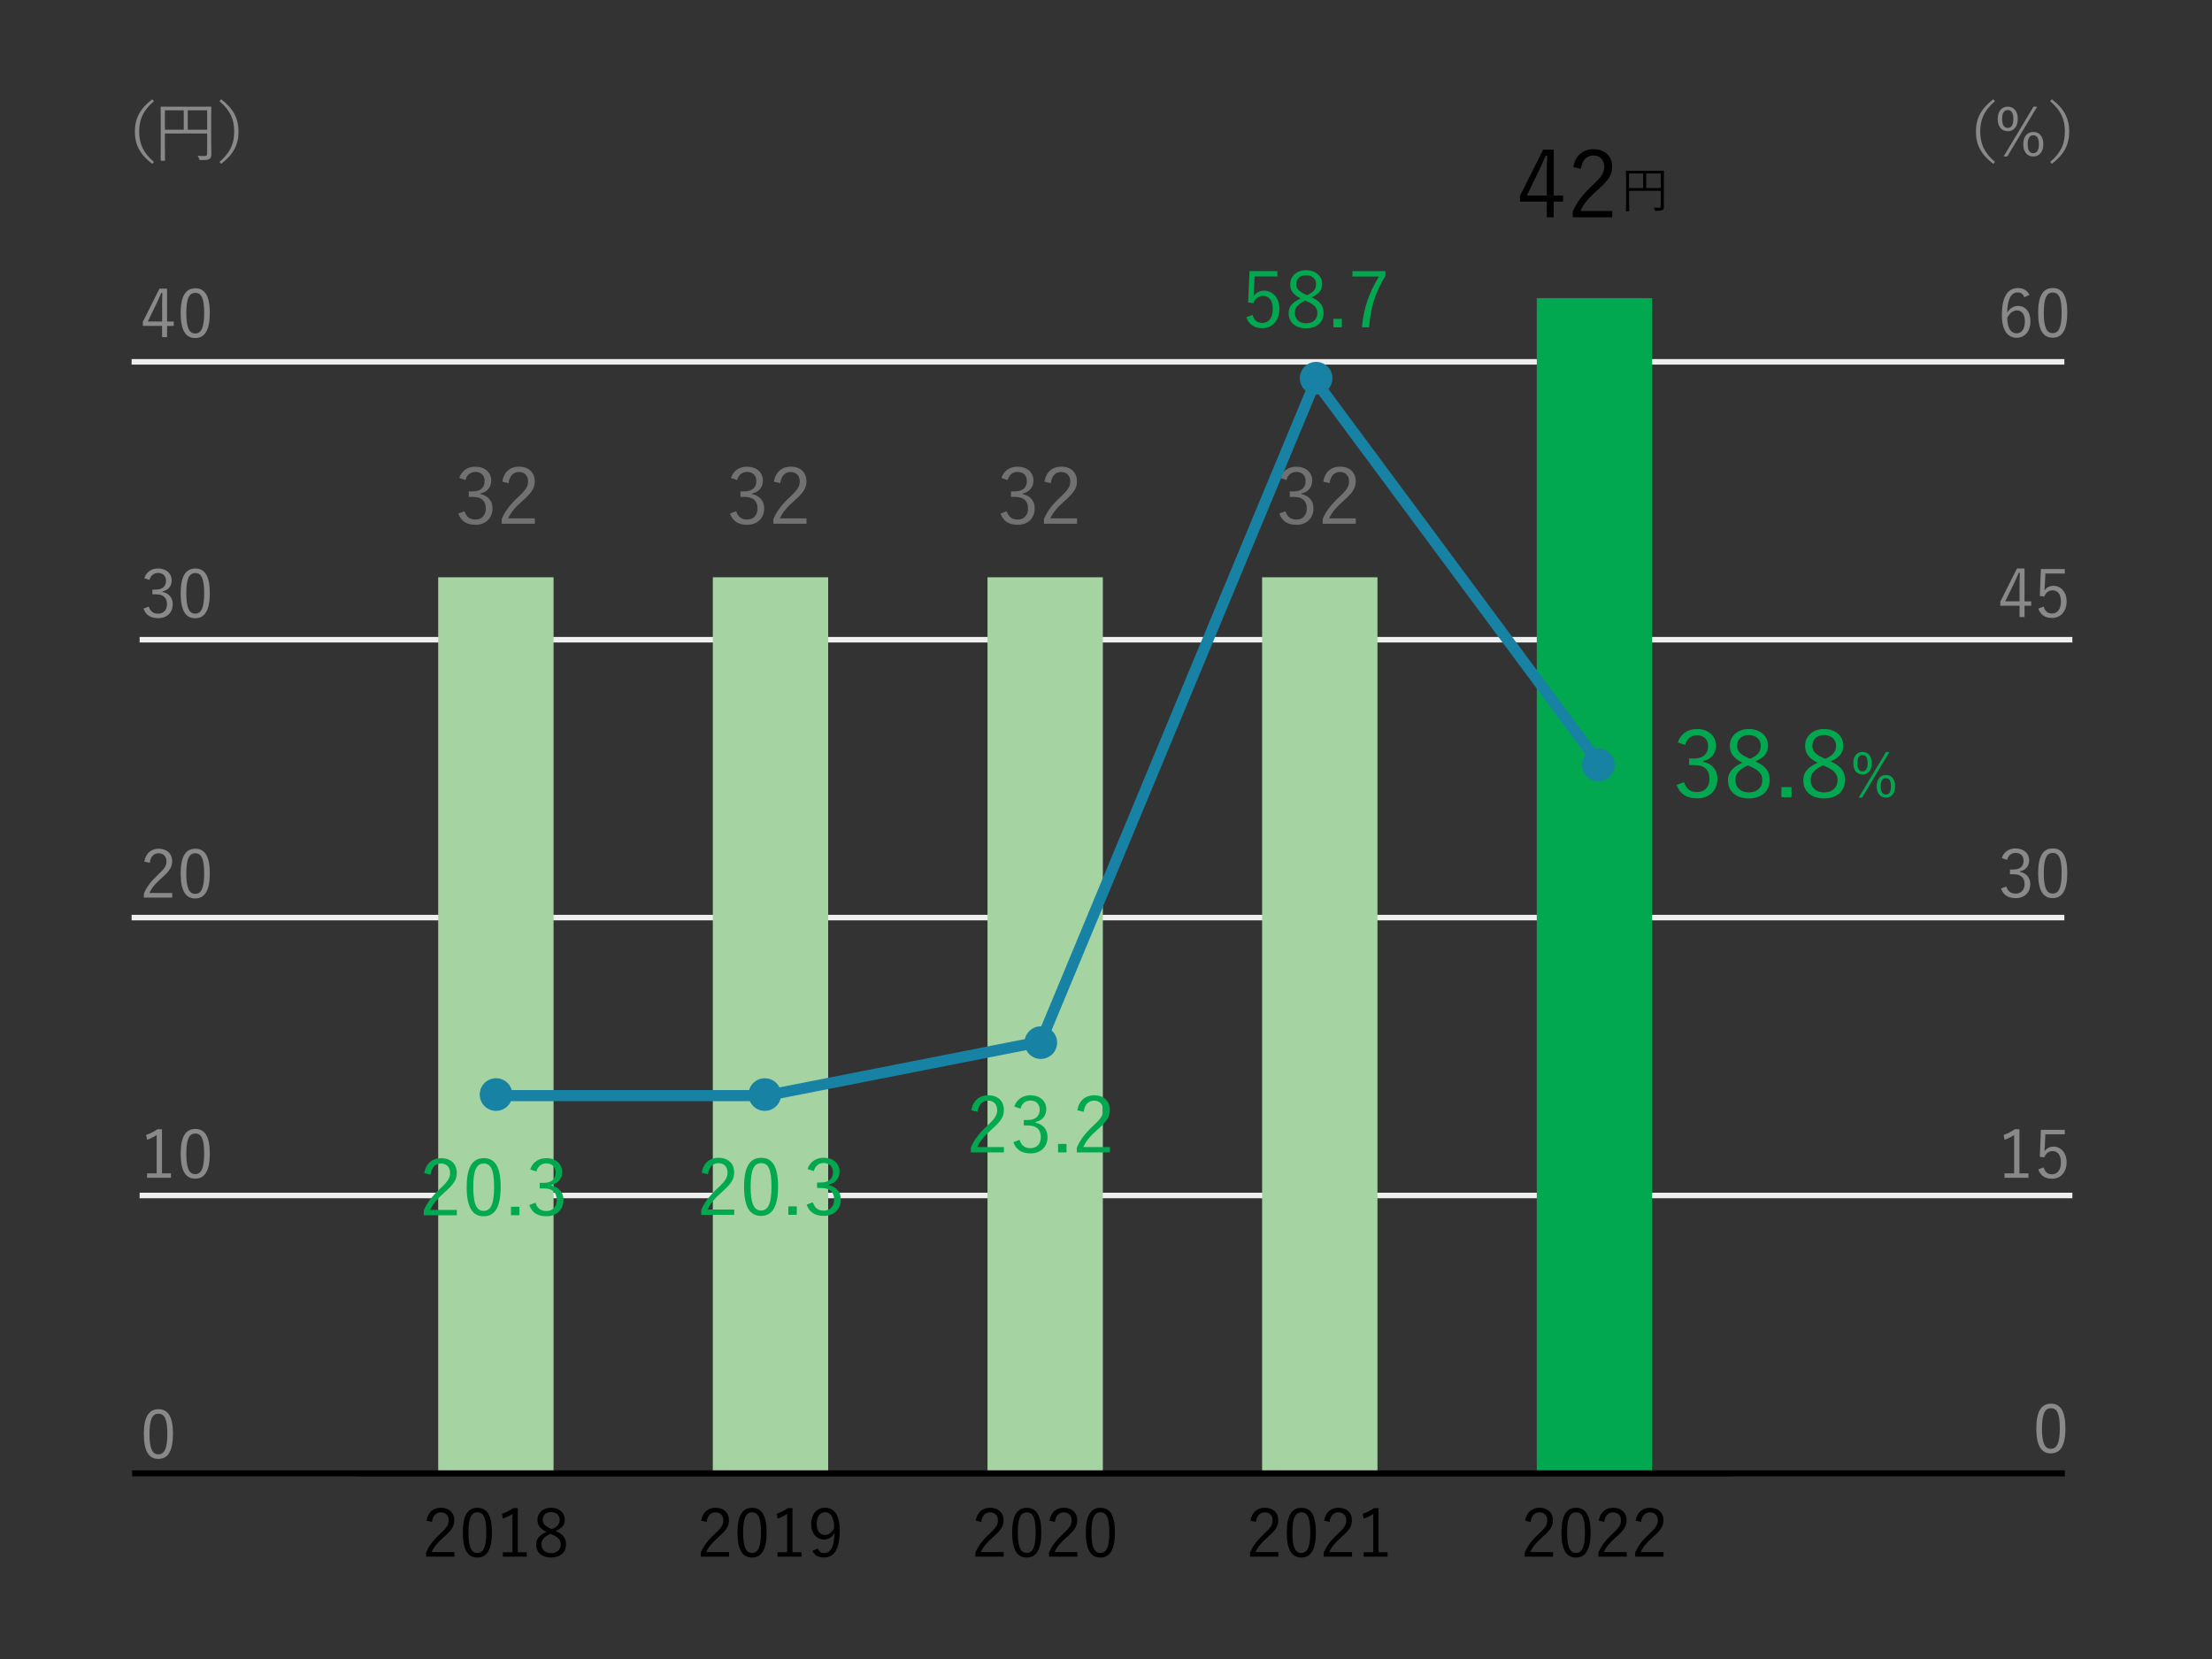<?xml version="1.0" encoding="UTF-8"?>
<svg id="_数字" data-name="数字" xmlns="http://www.w3.org/2000/svg" viewBox="0 0 400 300">
  <rect x="0" y="0" width="400" height="300" fill="#333333" stroke="none"/>
  <defs>
    <style>
      .cls-1 {
        stroke-width: 1.1px;
      }

      .cls-1, .cls-2, .cls-3, .cls-4 {
        fill: none;
      }

      .cls-1, .cls-3 {
        stroke: #000;
      }

      .cls-1, .cls-3, .cls-4 {
        stroke-miterlimit: 10;
      }

      .cls-5 {
        fill: #02a850;
      }

      .cls-6 {
        fill: #a5d3a2;
      }

      .cls-7 {
        fill: #1782a3;
      }

      .cls-8 {
        fill: #727171;
      }

      .cls-9 {
        fill: #898989;
      }

      .cls-2 {
        stroke: #1782a3;
        stroke-linecap: round;
        stroke-linejoin: round;
        stroke-width: 2px;
      }

      .cls-4 {
        stroke: #efefef;
      }
    </style>
  </defs>
  <line class="cls-4" x1="23.8" y1="165.93" x2="373.3" y2="165.93"/>
  <line class="cls-4" x1="25.25" y1="216.18" x2="374.75" y2="216.18"/>
  <line class="cls-4" x1="25.25" y1="115.68" x2="374.75" y2="115.68"/>
  <line class="cls-4" x1="23.8" y1="65.43" x2="373.3" y2="65.43"/>
  <line class="cls-3" x1="64.83" y1="266.43" x2="313.16" y2="266.43"/>
  <g>
    <rect class="cls-6" x="79.24" y="104.39" width="20.86" height="161.53"/>
    <rect class="cls-6" x="128.9" y="104.39" width="20.86" height="161.53"/>
    <rect class="cls-6" x="178.57" y="104.39" width="20.86" height="161.53"/>
    <rect class="cls-6" x="228.23" y="104.39" width="20.86" height="161.53"/>
    <rect class="cls-5" x="277.9" y="53.91" width="20.86" height="212.01"/>
  </g>
  <g>
    <g>
      <path d="m275.79,274.98c.25-1.52,1.26-2.33,2.6-2.33,1.43,0,2.43.84,2.43,2.27,0,.96-.36,1.68-1.81,2.95-1.29,1.14-1.91,1.92-2.3,2.79h4.13v.83h-5.12v-.74c.49-1.16,1.26-2.2,2.57-3.41,1.24-1.15,1.51-1.66,1.51-2.42,0-.89-.58-1.44-1.42-1.44s-1.45.58-1.61,1.73l-.98-.23Z"/>
      <path d="m287.63,277.1c0,3.18-.94,4.55-2.64,4.55s-2.63-1.34-2.63-4.52.97-4.47,2.65-4.47,2.62,1.28,2.62,4.45Zm-4.25.01c0,2.69.53,3.71,1.61,3.71s1.62-1.02,1.62-3.71-.52-3.63-1.6-3.63-1.63.94-1.63,3.63Z"/>
      <path d="m289.11,274.98c.25-1.52,1.26-2.33,2.6-2.33,1.43,0,2.43.84,2.43,2.27,0,.96-.36,1.68-1.81,2.95-1.29,1.14-1.91,1.92-2.3,2.79h4.13v.83h-5.12v-.74c.49-1.16,1.26-2.2,2.57-3.41,1.24-1.15,1.51-1.66,1.51-2.42,0-.89-.58-1.44-1.42-1.44s-1.45.58-1.61,1.73l-.98-.23Z"/>
      <path d="m295.77,274.98c.25-1.52,1.26-2.33,2.6-2.33,1.43,0,2.43.84,2.43,2.27,0,.96-.36,1.68-1.81,2.95-1.29,1.14-1.91,1.92-2.3,2.79h4.13v.83h-5.12v-.74c.49-1.16,1.26-2.2,2.57-3.41,1.24-1.15,1.51-1.66,1.51-2.42,0-.89-.58-1.44-1.42-1.44s-1.45.58-1.61,1.73l-.98-.23Z"/>
    </g>
    <g>
      <path d="m226.12,274.98c.25-1.52,1.26-2.33,2.6-2.33,1.43,0,2.43.84,2.43,2.27,0,.96-.36,1.68-1.81,2.95-1.29,1.14-1.91,1.92-2.3,2.79h4.13v.83h-5.12v-.74c.49-1.16,1.26-2.2,2.57-3.41,1.24-1.15,1.51-1.66,1.51-2.42,0-.89-.58-1.44-1.42-1.44s-1.45.58-1.61,1.73l-.98-.23Z"/>
      <path d="m237.96,277.1c0,3.18-.94,4.55-2.64,4.55s-2.63-1.34-2.63-4.52.97-4.47,2.65-4.47,2.62,1.28,2.62,4.45Zm-4.25.01c0,2.69.53,3.71,1.61,3.71s1.62-1.02,1.62-3.71-.52-3.63-1.6-3.63-1.63.94-1.63,3.63Z"/>
      <path d="m239.44,274.98c.25-1.52,1.26-2.33,2.6-2.33,1.43,0,2.43.84,2.43,2.27,0,.96-.36,1.68-1.81,2.95-1.29,1.14-1.91,1.92-2.3,2.79h4.13v.83h-5.12v-.74c.49-1.16,1.26-2.2,2.57-3.41,1.24-1.15,1.51-1.66,1.51-2.42,0-.89-.58-1.44-1.42-1.44s-1.45.58-1.61,1.73l-.98-.23Z"/>
      <path d="m249.29,280.69h1.63v.8h-4.33v-.8h1.74v-6.93c-.46.31-1.06.61-1.73.86l-.17-.88c.73-.24,1.43-.61,2.04-1.03h.82v7.98Z"/>
    </g>
    <g>
      <path d="m176.45,274.98c.25-1.52,1.26-2.33,2.6-2.33,1.43,0,2.43.84,2.43,2.27,0,.96-.36,1.68-1.81,2.95-1.29,1.14-1.91,1.92-2.3,2.79h4.13v.83h-5.12v-.74c.49-1.16,1.26-2.2,2.57-3.41,1.24-1.15,1.51-1.66,1.51-2.42,0-.89-.58-1.44-1.42-1.44s-1.45.58-1.61,1.73l-.98-.23Z"/>
      <path d="m188.3,277.1c0,3.18-.94,4.55-2.64,4.55s-2.63-1.34-2.63-4.52.97-4.47,2.65-4.47,2.62,1.28,2.62,4.45Zm-4.25.01c0,2.69.53,3.71,1.61,3.71s1.62-1.02,1.62-3.71-.52-3.63-1.6-3.63-1.63.94-1.63,3.63Z"/>
      <path d="m189.77,274.98c.25-1.52,1.26-2.33,2.6-2.33,1.43,0,2.43.84,2.43,2.27,0,.96-.36,1.68-1.81,2.95-1.29,1.14-1.91,1.92-2.3,2.79h4.13v.83h-5.12v-.74c.49-1.16,1.26-2.2,2.57-3.41,1.24-1.15,1.51-1.66,1.51-2.42,0-.89-.58-1.44-1.42-1.44s-1.45.58-1.61,1.73l-.98-.23Z"/>
      <path d="m201.62,277.1c0,3.18-.94,4.55-2.64,4.55s-2.63-1.34-2.63-4.52.97-4.47,2.65-4.47,2.62,1.28,2.62,4.45Zm-4.25.01c0,2.69.53,3.71,1.61,3.71s1.62-1.02,1.62-3.71-.52-3.63-1.6-3.63-1.63.94-1.63,3.63Z"/>
    </g>
    <g>
      <path d="m126.79,274.98c.25-1.52,1.26-2.33,2.6-2.33,1.43,0,2.43.84,2.43,2.27,0,.96-.36,1.68-1.81,2.95-1.29,1.14-1.91,1.92-2.3,2.79h4.13v.83h-5.12v-.74c.49-1.16,1.26-2.2,2.57-3.41,1.24-1.15,1.51-1.66,1.51-2.42,0-.89-.58-1.44-1.42-1.44s-1.45.58-1.61,1.73l-.98-.23Z"/>
      <path d="m138.63,277.1c0,3.18-.94,4.55-2.64,4.55s-2.63-1.34-2.63-4.52.97-4.47,2.65-4.47,2.62,1.28,2.62,4.45Zm-4.25.01c0,2.69.53,3.71,1.61,3.71s1.62-1.02,1.62-3.71-.52-3.63-1.6-3.63-1.63.94-1.63,3.63Z"/>
      <path d="m143.3,280.69h1.63v.8h-4.33v-.8h1.74v-6.93c-.46.31-1.06.61-1.73.86l-.17-.88c.73-.24,1.43-.61,2.04-1.03h.82v7.98Z"/>
      <path d="m147.87,280.01c.24.56.61.83,1.12.83,1.16,0,1.85-.96,1.92-3.66-.44.82-1.1,1.21-1.92,1.21-1.29,0-2.3-1.08-2.3-2.76,0-1.81,1.03-2.99,2.48-2.99,1.62,0,2.69,1.26,2.69,4.09,0,3.47-1.06,4.91-2.87,4.91-1.01,0-1.7-.38-2.07-1.19l.96-.44Zm1.33-6.56c-.95,0-1.51.83-1.51,2.17,0,1.22.61,1.96,1.46,1.96.72,0,1.27-.41,1.7-1.29-.02-1.82-.59-2.83-1.66-2.83Z"/>
    </g>
    <g>
      <path d="m77.12,274.98c.25-1.52,1.26-2.33,2.6-2.33,1.43,0,2.43.84,2.43,2.27,0,.96-.36,1.68-1.81,2.95-1.29,1.14-1.91,1.92-2.3,2.79h4.13v.83h-5.12v-.74c.49-1.16,1.26-2.2,2.57-3.41,1.24-1.15,1.51-1.66,1.51-2.42,0-.89-.58-1.44-1.42-1.44s-1.45.58-1.61,1.73l-.98-.23Z"/>
      <path d="m88.96,277.1c0,3.18-.94,4.55-2.64,4.55s-2.63-1.34-2.63-4.52.97-4.47,2.65-4.47,2.62,1.28,2.62,4.45Zm-4.25.01c0,2.69.53,3.71,1.61,3.71s1.62-1.02,1.62-3.71-.52-3.63-1.6-3.63-1.63.94-1.63,3.63Z"/>
      <path d="m93.63,280.69h1.63v.8h-4.33v-.8h1.74v-6.93c-.46.31-1.06.61-1.73.86l-.17-.88c.73-.24,1.43-.61,2.04-1.03h.82v7.98Z"/>
      <path d="m102.36,279.26c0,1.49-1.09,2.39-2.71,2.39s-2.7-.88-2.7-2.35c0-1.03.56-1.67,1.86-2.28-1.19-.59-1.62-1.25-1.62-2.21,0-1.22,1-2.16,2.46-2.16s2.49.89,2.49,2.12c0,.96-.47,1.56-1.64,2.08,1.39.64,1.86,1.33,1.86,2.41Zm-2.84-1.9c-1.15.54-1.61,1.08-1.61,1.88,0,.97.67,1.62,1.74,1.62s1.75-.61,1.75-1.58c0-.77-.37-1.27-1.63-1.81l-.25-.11Zm.29-.85c1.08-.47,1.39-.97,1.39-1.71,0-.82-.64-1.37-1.55-1.37s-1.51.54-1.51,1.38c0,.67.32,1.1,1.43,1.6l.24.11Z"/>
    </g>
  </g>
  <line class="cls-1" x1="23.89" y1="266.43" x2="373.39" y2="266.43"/>
  <path class="cls-9" d="m360.75,18.3c-2.01,1.72-2.66,3.39-2.66,5.49s.65,3.78,2.66,5.49l-.3.35c-2.27-1.74-3.14-3.5-3.14-5.84s.88-4.1,3.14-5.84l.3.35Z"/>
  <path class="cls-9" d="m364.88,21.5c0,1.45-.77,2.23-1.82,2.23s-1.81-.77-1.81-2.22.77-2.22,1.81-2.22,1.82.75,1.82,2.21Zm-2.83.01c0,1.12.38,1.62,1.01,1.62s1.02-.5,1.02-1.62-.38-1.62-1.02-1.62-1.01.52-1.01,1.62Zm.94,6.78h-.67l5.4-9h.66l-5.39,9Zm6.51-2.22c0,1.44-.78,2.23-1.82,2.23s-1.81-.78-1.81-2.22.76-2.22,1.81-2.22,1.82.76,1.82,2.21Zm-2.83.01c0,1.12.37,1.62,1.01,1.62s1.02-.5,1.02-1.62-.38-1.62-1.02-1.62-1.01.52-1.01,1.62Z"/>
  <path class="cls-9" d="m371.04,17.95c2.27,1.74,3.14,3.5,3.14,5.84s-.88,4.1-3.14,5.84l-.3-.35c2.02-1.71,2.66-3.39,2.66-5.49s-.65-3.78-2.66-5.49l.3-.35Z"/>
  <path class="cls-9" d="m27.83,18.3c-2.01,1.72-2.66,3.39-2.66,5.49s.65,3.78,2.66,5.49l-.3.35c-2.27-1.74-3.14-3.5-3.14-5.84s.88-4.1,3.14-5.84l.3.35Z"/>
  <path class="cls-9" d="m38.2,26.01c0,.97.02,1.54.02,1.92s-.08.61-.31.79c-.2.17-.59.23-1.61.23q-.25,0-.31-.24c-.05-.2-.13-.4-.23-.55.37.04.91.05,1.16.05.42,0,.54-.1.54-.44v-3.63h-7.64v2.73c0,1.42.02,2.04.02,2.1,0,.08-.01.1-.1.1h-.59c-.08,0-.1-.01-.1-.1,0-.07.02-.68.02-2.25v-5.06c0-1.57-.02-2.21-.02-2.27,0-.1.01-.11.1-.11.07,0,.48.02,1.69.02h5.59c1.2,0,1.62-.02,1.68-.02.08,0,.1.01.1.11,0,.06-.02.75-.02,2.29v4.34Zm-4.97-6.06h-3.41v3.51h3.41v-3.51Zm4.23,0h-3.51v3.51h3.51v-3.51Z"/>
  <path class="cls-9" d="m39.99,17.95c2.27,1.74,3.14,3.5,3.14,5.84s-.88,4.1-3.14,5.84l-.3-.35c2.01-1.71,2.66-3.39,2.66-5.49s-.65-3.78-2.66-5.49l.3-.35Z"/>
  <path class="cls-9" d="m361.98,155.17c.38-1.14,1.32-1.75,2.51-1.75,1.43,0,2.45.88,2.45,2.13,0,1.05-.62,1.8-1.65,2v.11c1.15.24,1.85,1.06,1.85,2.21,0,1.54-1.07,2.54-2.63,2.54-1.34,0-2.22-.53-2.67-1.74l.96-.36c.32.92.85,1.28,1.71,1.28.96,0,1.6-.66,1.6-1.71,0-1.13-.64-1.79-1.97-1.79h-.67v-.85h.6c1.24,0,1.86-.61,1.86-1.61,0-.9-.61-1.4-1.44-1.4-.71,0-1.32.41-1.54,1.26l-.96-.32Z"/>
  <path class="cls-9" d="m373.83,157.86c0,3.18-.94,4.55-2.64,4.55s-2.63-1.34-2.63-4.52.97-4.47,2.65-4.47,2.62,1.28,2.62,4.45Zm-4.25.01c0,2.69.53,3.71,1.61,3.71s1.62-1.02,1.62-3.71-.52-3.63-1.6-3.63-1.63.94-1.63,3.63Z"/>
  <path class="cls-9" d="m366.1,108.75h1.21v.79h-1.21v2.04h-.9v-2.04h-3.48v-.74l3.01-6h1.37v5.95Zm-.9-3.05c0-.7.02-1.33.05-2.11h-.2c-.29.66-.54,1.27-.84,1.88l-1.6,3.27h2.59v-3.05Z"/>
  <path class="cls-9" d="m373.38,103.71h-3.51l-.1,2.08c-.01.31-.05.7-.07,1,.32-.52.94-.86,1.62-.86,1.34,0,2.39,1.12,2.39,2.82,0,1.88-1.15,3-2.63,3-1.24,0-2.11-.56-2.49-1.7l.97-.36c.23.85.74,1.25,1.51,1.25.97,0,1.61-.79,1.61-2.15s-.59-2.04-1.52-2.04c-.67,0-1.24.41-1.48,1.13l-.82-.12.2-4.86h4.32v.83Z"/>
  <path class="cls-9" d="m365.18,212.18h1.63v.8h-4.33v-.8h1.74v-6.93c-.46.31-1.06.61-1.73.86l-.17-.88c.73-.24,1.43-.61,2.04-1.03h.82v7.98Z"/>
  <path class="cls-9" d="m373.38,205.12h-3.51l-.1,2.08c-.01.31-.05.7-.07,1,.32-.52.94-.86,1.62-.86,1.34,0,2.39,1.12,2.39,2.82,0,1.88-1.15,3-2.63,3-1.24,0-2.11-.56-2.49-1.7l.97-.36c.23.85.74,1.25,1.51,1.25.97,0,1.61-.79,1.61-2.15s-.59-2.04-1.52-2.04c-.67,0-1.24.41-1.48,1.13l-.82-.12.2-4.86h4.32v.83Z"/>
  <path class="cls-9" d="m366.04,53.73c-.22-.6-.64-.85-1.15-.85-1.25,0-1.88,1.23-1.93,3.66.5-.83,1.21-1.22,1.97-1.22,1.31,0,2.24,1.07,2.24,2.76,0,1.86-1.06,3-2.51,3-1.55,0-2.66-1.28-2.66-4.1,0-3.43,1.13-4.89,2.91-4.89,1.01,0,1.7.47,2.08,1.24l-.95.42Zm-1.38,6.54c.92,0,1.5-.76,1.5-2.17,0-1.25-.54-1.97-1.43-1.97-.66,0-1.26.41-1.75,1.31,0,1.97.7,2.83,1.68,2.83Z"/>
  <path class="cls-9" d="m373.83,56.52c0,3.18-.94,4.55-2.64,4.55s-2.63-1.34-2.63-4.52.97-4.47,2.65-4.47,2.62,1.28,2.62,4.45Zm-4.25.01c0,2.69.53,3.71,1.61,3.71s1.62-1.02,1.62-3.71-.52-3.63-1.6-3.63-1.63.94-1.63,3.63Z"/>
  <path class="cls-9" d="m373.5,258.27c0,3.18-.94,4.55-2.64,4.55s-2.63-1.34-2.63-4.52.97-4.47,2.65-4.47,2.61,1.28,2.61,4.45Zm-4.25.01c0,2.69.53,3.71,1.61,3.71s1.62-1.02,1.62-3.71-.52-3.63-1.59-3.63-1.63.94-1.63,3.63Z"/>
  <path class="cls-9" d="m26.1,155.8c.25-1.52,1.26-2.33,2.6-2.33,1.43,0,2.43.84,2.43,2.27,0,.96-.36,1.68-1.81,2.95-1.3,1.14-1.91,1.92-2.3,2.79h4.12v.83h-5.12v-.74c.49-1.16,1.26-2.19,2.57-3.41,1.24-1.15,1.51-1.66,1.51-2.42,0-.89-.58-1.44-1.42-1.44s-1.45.58-1.61,1.73l-.98-.23Z"/>
  <path class="cls-9" d="m37.94,157.92c0,3.18-.94,4.55-2.64,4.55s-2.63-1.34-2.63-4.52.97-4.47,2.65-4.47,2.62,1.28,2.62,4.45Zm-4.25.01c0,2.69.53,3.71,1.61,3.71s1.62-1.02,1.62-3.71-.52-3.63-1.6-3.63-1.63.94-1.63,3.63Z"/>
  <path class="cls-9" d="m29.29,212.18h1.63v.8h-4.33v-.8h1.74v-6.93c-.46.31-1.05.61-1.73.86l-.17-.88c.73-.24,1.43-.61,2.04-1.03h.82v7.98Z"/>
  <path class="cls-9" d="m37.94,208.6c0,3.18-.94,4.54-2.64,4.54s-2.63-1.34-2.63-4.52.97-4.47,2.65-4.47,2.62,1.28,2.62,4.45Zm-4.25.01c0,2.69.53,3.71,1.61,3.71s1.62-1.02,1.62-3.71-.52-3.63-1.6-3.63-1.63.94-1.63,3.63Z"/>
  <path class="cls-9" d="m26.09,104.55c.38-1.14,1.32-1.75,2.51-1.75,1.43,0,2.45.88,2.45,2.13,0,1.05-.62,1.8-1.66,2v.11c1.15.24,1.85,1.06,1.85,2.21,0,1.54-1.07,2.54-2.63,2.54-1.34,0-2.22-.53-2.67-1.74l.96-.36c.32.92.85,1.28,1.71,1.28.96,0,1.59-.66,1.59-1.71,0-1.13-.64-1.79-1.97-1.79h-.67v-.85h.6c1.24,0,1.86-.61,1.86-1.61,0-.9-.61-1.4-1.44-1.4-.71,0-1.32.41-1.54,1.26l-.96-.32Z"/>
  <path class="cls-9" d="m37.94,107.25c0,3.18-.94,4.55-2.64,4.55s-2.63-1.34-2.63-4.52.97-4.47,2.65-4.47,2.62,1.28,2.62,4.45Zm-4.25.01c0,2.69.53,3.71,1.61,3.71s1.62-1.02,1.62-3.71-.52-3.63-1.6-3.63-1.63.94-1.63,3.63Z"/>
  <path class="cls-9" d="m31.28,259.27c0,3.18-.94,4.55-2.64,4.55s-2.63-1.34-2.63-4.52.97-4.47,2.65-4.47,2.62,1.28,2.62,4.45Zm-4.25.01c0,2.69.53,3.71,1.61,3.71s1.62-1.02,1.62-3.71-.52-3.63-1.6-3.63-1.63.94-1.63,3.63Z"/>
  <path class="cls-9" d="m30.21,58.14h1.21v.79h-1.21v2.04h-.9v-2.04h-3.48v-.74l3.01-6h1.37v5.95Zm-.9-3.05c0-.7.02-1.33.05-2.11h-.2c-.29.66-.54,1.27-.84,1.88l-1.59,3.27h2.59v-3.05Z"/>
  <path class="cls-9" d="m37.94,56.58c0,3.18-.94,4.55-2.64,4.55s-2.63-1.34-2.63-4.52.97-4.47,2.65-4.47,2.62,1.28,2.62,4.45Zm-4.25.01c0,2.69.53,3.71,1.61,3.71s1.62-1.02,1.62-3.71-.52-3.63-1.6-3.63-1.63.94-1.63,3.63Z"/>
  <path class="cls-8" d="m181.09,86.43c.45-1.33,1.54-2.04,2.93-2.04,1.67,0,2.86,1.02,2.86,2.49,0,1.23-.73,2.1-1.93,2.34v.13c1.34.28,2.16,1.23,2.16,2.58,0,1.79-1.25,2.97-3.07,2.97-1.57,0-2.59-.62-3.12-2.03l1.12-.42c.38,1.08.99,1.5,2,1.5,1.12,0,1.86-.77,1.86-2,0-1.32-.74-2.09-2.3-2.09h-.78v-1h.7c1.44,0,2.17-.71,2.17-1.88,0-1.05-.71-1.64-1.68-1.64-.83,0-1.54.48-1.79,1.47l-1.12-.38Z"/>
  <path class="cls-8" d="m188.87,87.1c.29-1.78,1.47-2.72,3.04-2.72,1.67,0,2.84.98,2.84,2.65,0,1.12-.42,1.96-2.12,3.45-1.51,1.33-2.23,2.24-2.69,3.26h4.82v.97h-5.98v-.87c.57-1.36,1.47-2.56,3-3.98,1.44-1.34,1.76-1.93,1.76-2.83,0-1.04-.67-1.68-1.65-1.68s-1.7.67-1.88,2.02l-1.15-.27Z"/>
  <path class="cls-8" d="m132.17,86.43c.45-1.33,1.54-2.04,2.93-2.04,1.67,0,2.86,1.02,2.86,2.49,0,1.23-.73,2.1-1.93,2.34v.13c1.34.28,2.16,1.23,2.16,2.58,0,1.79-1.25,2.97-3.07,2.97-1.57,0-2.59-.62-3.12-2.03l1.12-.42c.38,1.08.99,1.5,2,1.5,1.12,0,1.86-.77,1.86-2,0-1.32-.74-2.09-2.3-2.09h-.78v-1h.7c1.44,0,2.17-.71,2.17-1.88,0-1.05-.71-1.64-1.68-1.64-.83,0-1.54.48-1.79,1.47l-1.12-.38Z"/>
  <path class="cls-8" d="m139.95,87.1c.29-1.78,1.47-2.72,3.04-2.72,1.67,0,2.84.98,2.84,2.65,0,1.12-.42,1.96-2.12,3.45-1.51,1.33-2.23,2.24-2.69,3.26h4.82v.97h-5.98v-.87c.57-1.36,1.47-2.56,3-3.98,1.44-1.34,1.76-1.93,1.76-2.83,0-1.04-.67-1.68-1.65-1.68s-1.7.67-1.88,2.02l-1.15-.27Z"/>
  <path class="cls-8" d="m83.04,86.43c.45-1.33,1.54-2.04,2.93-2.04,1.67,0,2.86,1.02,2.86,2.49,0,1.23-.73,2.1-1.93,2.34v.13c1.34.28,2.16,1.23,2.16,2.58,0,1.79-1.25,2.97-3.07,2.97-1.57,0-2.59-.62-3.12-2.03l1.12-.42c.38,1.08.99,1.5,2,1.5,1.12,0,1.86-.77,1.86-2,0-1.32-.74-2.09-2.3-2.09h-.78v-1h.7c1.44,0,2.17-.71,2.17-1.88,0-1.05-.71-1.64-1.68-1.64-.83,0-1.54.48-1.79,1.47l-1.12-.38Z"/>
  <path class="cls-8" d="m90.82,87.1c.29-1.78,1.47-2.72,3.04-2.72,1.67,0,2.84.98,2.84,2.65,0,1.12-.42,1.96-2.12,3.45-1.51,1.33-2.23,2.24-2.69,3.26h4.82v.97h-5.98v-.87c.57-1.36,1.47-2.56,3-3.98,1.44-1.34,1.76-1.93,1.76-2.83,0-1.04-.67-1.68-1.65-1.68s-1.7.67-1.88,2.02l-1.15-.27Z"/>
  <path class="cls-8" d="m231.5,86.43c.45-1.33,1.54-2.04,2.93-2.04,1.67,0,2.86,1.02,2.86,2.49,0,1.23-.73,2.1-1.93,2.34v.13c1.34.28,2.16,1.23,2.16,2.58,0,1.79-1.25,2.97-3.07,2.97-1.57,0-2.59-.62-3.12-2.03l1.12-.42c.38,1.08.99,1.5,2,1.5,1.12,0,1.86-.77,1.86-2,0-1.32-.74-2.09-2.3-2.09h-.78v-1h.7c1.44,0,2.17-.71,2.17-1.88,0-1.05-.71-1.64-1.68-1.64-.83,0-1.54.48-1.79,1.47l-1.12-.38Z"/>
  <path class="cls-8" d="m239.28,87.1c.29-1.78,1.47-2.72,3.04-2.72,1.67,0,2.84.98,2.84,2.65,0,1.12-.42,1.96-2.12,3.45-1.51,1.33-2.23,2.24-2.69,3.26h4.82v.97h-5.98v-.87c.57-1.36,1.47-2.56,3-3.98,1.44-1.34,1.76-1.93,1.76-2.83,0-1.04-.67-1.68-1.65-1.68s-1.7.67-1.88,2.02l-1.15-.27Z"/>
  <g>
    <line class="cls-2" x1="138.55" y1="198.12" x2="88.89" y2="198.12"/>
    <line class="cls-2" x1="188.22" y1="188.36" x2="138.55" y2="198.12"/>
    <line class="cls-2" x1="237.89" y1="68.89" x2="188.22" y2="188.36"/>
    <line class="cls-2" x1="287.55" y1="135.86" x2="237.89" y2="68.89"/>
  </g>
  <path class="cls-5" d="m76.72,212.15c.29-1.78,1.47-2.72,3.04-2.72,1.67,0,2.84.98,2.84,2.65,0,1.12-.42,1.96-2.12,3.45-1.51,1.33-2.23,2.24-2.69,3.26h4.82v.97h-5.98v-.87c.57-1.36,1.47-2.56,3-3.98,1.44-1.34,1.76-1.93,1.76-2.83,0-1.04-.67-1.68-1.65-1.68s-1.7.67-1.88,2.02l-1.15-.27Z"/>
  <path class="cls-5" d="m90.54,214.63c0,3.71-1.09,5.31-3.08,5.31s-3.07-1.57-3.07-5.28,1.13-5.23,3.1-5.23,3.05,1.5,3.05,5.2Zm-4.96.01c0,3.14.62,4.33,1.88,4.33s1.89-1.19,1.89-4.33-.6-4.24-1.86-4.24-1.91,1.09-1.91,4.24Z"/>
  <path class="cls-5" d="m93.93,219.75h-1.53v-1.53h1.53v1.53Z"/>
  <path class="cls-5" d="m95.87,211.48c.45-1.33,1.54-2.05,2.93-2.05,1.67,0,2.86,1.02,2.86,2.49,0,1.23-.73,2.1-1.93,2.34v.13c1.34.28,2.16,1.23,2.16,2.58,0,1.79-1.25,2.97-3.07,2.97-1.57,0-2.59-.62-3.12-2.03l1.12-.42c.38,1.08,1,1.5,2,1.5,1.12,0,1.86-.77,1.86-2,0-1.32-.74-2.09-2.3-2.09h-.78v-1h.7c1.44,0,2.17-.71,2.17-1.88,0-1.05-.71-1.64-1.68-1.64-.83,0-1.54.48-1.79,1.47l-1.12-.38Z"/>
  <path class="cls-5" d="m126.88,212.08c.29-1.78,1.47-2.72,3.04-2.72,1.67,0,2.84.98,2.84,2.65,0,1.12-.42,1.96-2.11,3.45-1.51,1.33-2.23,2.24-2.69,3.26h4.82v.97h-5.98v-.87c.57-1.36,1.47-2.56,3-3.98,1.44-1.34,1.76-1.93,1.76-2.83,0-1.04-.67-1.68-1.65-1.68s-1.69.67-1.88,2.02l-1.15-.27Z"/>
  <path class="cls-5" d="m140.7,214.56c0,3.71-1.09,5.31-3.08,5.31s-3.07-1.57-3.07-5.28,1.13-5.22,3.1-5.22,3.05,1.5,3.05,5.2Zm-4.96.01c0,3.14.62,4.33,1.88,4.33s1.89-1.19,1.89-4.33-.6-4.24-1.86-4.24-1.91,1.09-1.91,4.24Z"/>
  <path class="cls-5" d="m144.08,219.68h-1.53v-1.53h1.53v1.53Z"/>
  <path class="cls-5" d="m146.03,211.4c.45-1.33,1.54-2.04,2.93-2.04,1.67,0,2.86,1.02,2.86,2.49,0,1.23-.73,2.1-1.93,2.34v.13c1.34.28,2.16,1.23,2.16,2.58,0,1.79-1.25,2.97-3.07,2.97-1.57,0-2.59-.62-3.12-2.03l1.12-.42c.38,1.08.99,1.5,2,1.5,1.12,0,1.86-.77,1.86-2,0-1.32-.74-2.09-2.3-2.09h-.78v-1h.7c1.44,0,2.17-.71,2.17-1.88,0-1.05-.71-1.64-1.68-1.64-.83,0-1.54.48-1.79,1.47l-1.12-.38Z"/>
  <path class="cls-5" d="m175.65,200.78c.29-1.78,1.47-2.72,3.04-2.72,1.67,0,2.84.98,2.84,2.65,0,1.12-.42,1.96-2.12,3.45-1.51,1.33-2.23,2.24-2.69,3.26h4.82v.97h-5.98v-.87c.57-1.36,1.47-2.56,3-3.98,1.44-1.34,1.76-1.93,1.76-2.83,0-1.04-.67-1.68-1.65-1.68s-1.7.67-1.88,2.02l-1.15-.27Z"/>
  <path class="cls-5" d="m183.41,200.11c.45-1.33,1.54-2.05,2.93-2.05,1.67,0,2.86,1.02,2.86,2.49,0,1.23-.73,2.1-1.93,2.34v.13c1.34.28,2.16,1.23,2.16,2.58,0,1.79-1.25,2.97-3.07,2.97-1.57,0-2.59-.62-3.12-2.03l1.12-.42c.38,1.08.99,1.5,2,1.5,1.12,0,1.86-.77,1.86-2,0-1.32-.74-2.09-2.3-2.09h-.78v-1h.7c1.44,0,2.17-.71,2.17-1.88,0-1.05-.71-1.64-1.68-1.64-.83,0-1.54.48-1.79,1.47l-1.12-.38Z"/>
  <path class="cls-5" d="m192.86,208.39h-1.53v-1.53h1.53v1.53Z"/>
  <path class="cls-5" d="m194.82,200.78c.29-1.78,1.47-2.72,3.04-2.72,1.67,0,2.84.98,2.84,2.65,0,1.12-.42,1.96-2.12,3.45-1.51,1.33-2.23,2.24-2.69,3.26h4.82v.97h-5.98v-.87c.57-1.36,1.47-2.56,3-3.98,1.44-1.34,1.76-1.93,1.76-2.83,0-1.04-.67-1.68-1.65-1.68s-1.7.67-1.88,2.02l-1.15-.27Z"/>
  <path class="cls-5" d="m230.97,49.99h-4.1l-.11,2.42c-.01.36-.05.81-.08,1.16.38-.6,1.09-1.01,1.89-1.01,1.57,0,2.79,1.3,2.79,3.29,0,2.2-1.35,3.5-3.07,3.5-1.44,0-2.46-.66-2.91-1.99l1.13-.42c.27,1,.87,1.46,1.77,1.46,1.13,0,1.88-.92,1.88-2.51s-.69-2.38-1.78-2.38c-.78,0-1.44.48-1.72,1.32l-.95-.14.24-5.67h5.04v.97Z"/>
  <path class="cls-5" d="m239.35,56.58c0,1.74-1.28,2.79-3.17,2.79s-3.15-1.02-3.15-2.75c0-1.21.66-1.95,2.17-2.66-1.39-.69-1.89-1.46-1.89-2.58,0-1.43,1.16-2.52,2.87-2.52s2.91,1.04,2.91,2.48c0,1.12-.55,1.82-1.92,2.42,1.62.74,2.17,1.55,2.17,2.82Zm-3.32-2.21c-1.34.63-1.88,1.26-1.88,2.2,0,1.13.78,1.89,2.03,1.89s2.04-.71,2.04-1.85c0-.9-.43-1.49-1.91-2.12l-.29-.13Zm.34-1c1.26-.55,1.62-1.13,1.62-2,0-.95-.74-1.6-1.81-1.6s-1.77.63-1.77,1.61c0,.79.38,1.29,1.67,1.86l.28.13Z"/>
  <path class="cls-5" d="m242.65,59.18h-1.53v-1.53h1.53v1.53Z"/>
  <path class="cls-5" d="m250.53,49.89c-1.77,2.84-2.66,5.59-2.96,9.29h-1.29c.34-3.67,1.37-6.37,3.08-9.17h-4.8v-.98h5.97v.87Z"/>
  <path class="cls-5" d="m303.39,134.27c.54-1.59,1.84-2.44,3.5-2.44,1.99,0,3.41,1.22,3.41,2.98,0,1.47-.87,2.51-2.31,2.79v.15c1.61.33,2.58,1.47,2.58,3.08,0,2.14-1.49,3.54-3.66,3.54-1.87,0-3.09-.74-3.73-2.43l1.34-.5c.45,1.29,1.19,1.79,2.39,1.79,1.34,0,2.22-.92,2.22-2.39,0-1.57-.89-2.49-2.74-2.49h-.94v-1.19h.84c1.72,0,2.59-.85,2.59-2.24,0-1.25-.85-1.96-2.01-1.96-.99,0-1.84.57-2.14,1.76l-1.34-.45Z"/>
  <path class="cls-5" d="m320.02,141.05c0,2.07-1.52,3.33-3.78,3.33s-3.76-1.22-3.76-3.28c0-1.44.79-2.33,2.59-3.18-1.66-.82-2.26-1.74-2.26-3.08,0-1.71,1.39-3.01,3.43-3.01s3.48,1.24,3.48,2.96c0,1.34-.65,2.17-2.29,2.89,1.94.89,2.59,1.86,2.59,3.36Zm-3.96-2.64c-1.61.75-2.24,1.51-2.24,2.62,0,1.36.94,2.26,2.42,2.26s2.44-.85,2.44-2.21c0-1.07-.52-1.77-2.27-2.53l-.35-.15Zm.4-1.19c1.51-.65,1.94-1.35,1.94-2.39,0-1.14-.89-1.91-2.16-1.91s-2.11.75-2.11,1.92c0,.94.45,1.54,1.99,2.22l.33.15Z"/>
  <path class="cls-5" d="m323.96,144.16h-1.82v-1.82h1.82v1.82Z"/>
  <path class="cls-5" d="m333.63,141.05c0,2.07-1.52,3.33-3.78,3.33s-3.76-1.22-3.76-3.28c0-1.44.79-2.33,2.59-3.18-1.66-.82-2.26-1.74-2.26-3.08,0-1.71,1.39-3.01,3.43-3.01s3.48,1.24,3.48,2.96c0,1.34-.65,2.17-2.29,2.89,1.94.89,2.59,1.86,2.59,3.36Zm-3.96-2.64c-1.61.75-2.24,1.51-2.24,2.62,0,1.36.94,2.26,2.42,2.26s2.44-.85,2.44-2.21c0-1.07-.52-1.77-2.27-2.53l-.35-.15Zm.4-1.19c1.5-.65,1.94-1.35,1.94-2.39,0-1.14-.89-1.91-2.16-1.91s-2.11.75-2.11,1.92c0,.94.45,1.54,1.99,2.22l.33.15Z"/>
  <path class="cls-5" d="m338.47,138c0,1.33-.7,2.05-1.67,2.05s-1.66-.7-1.66-2.04.7-2.04,1.66-2.04,1.67.69,1.67,2.02Zm-2.6.01c0,1.02.35,1.48.92,1.48s.94-.46.94-1.48-.35-1.48-.94-1.48-.92.47-.92,1.48Zm.86,6.22h-.62l4.95-8.25h.61l-4.94,8.25Zm5.97-2.04c0,1.32-.71,2.04-1.67,2.04s-1.66-.71-1.66-2.04.69-2.04,1.66-2.04,1.67.69,1.67,2.03Zm-2.6,0c0,1.02.34,1.49.92,1.49s.93-.46.93-1.49-.35-1.48-.93-1.48-.92.47-.92,1.48Z"/>
  <circle class="cls-7" cx="89.7" cy="197.93" r="2.95"/>
  <circle class="cls-7" cx="138.3" cy="197.93" r="2.95"/>
  <circle class="cls-7" cx="188.21" cy="188.54" r="2.95"/>
  <circle class="cls-7" cx="238" cy="68.39" r="2.95"/>
  <circle class="cls-7" cx="289.04" cy="138.32" r="2.95"/>
  <path d="m280.96,35.36h1.69v1.1h-1.69v2.84h-1.25v-2.84h-4.85v-1.04l4.2-8.36h1.91v8.29Zm-1.25-4.25c0-.97.03-1.86.07-2.94h-.29c-.4.92-.75,1.77-1.17,2.62l-2.22,4.57h3.61v-4.25Z"/>
  <path d="m284.51,30.22c.35-2.12,1.76-3.24,3.63-3.24,1.99,0,3.39,1.17,3.39,3.16,0,1.34-.5,2.34-2.53,4.11-1.81,1.59-2.66,2.68-3.21,3.9h5.75v1.15h-7.14v-1.04c.69-1.62,1.76-3.06,3.58-4.75,1.72-1.61,2.11-2.31,2.11-3.38,0-1.24-.8-2.01-1.97-2.01s-2.02.8-2.24,2.41l-1.37-.32Z"/>
  <path d="m300.87,35.92c0,.73.02,1.15.02,1.44s-.06.46-.23.59c-.15.13-.44.17-1.21.17q-.19,0-.23-.18c-.04-.15-.1-.3-.17-.41.28.03.68.04.87.04.32,0,.41-.07.41-.33v-2.73h-5.74v2.05c0,1.06.02,1.53.02,1.58,0,.06,0,.07-.07.07h-.44c-.06,0-.07,0-.07-.07,0-.05.02-.51.02-1.69v-3.8c0-1.18-.02-1.66-.02-1.7,0-.07,0-.08.07-.08.05,0,.36.02,1.27.02h4.2c.9,0,1.21-.02,1.26-.02.06,0,.07,0,.07.08,0,.04-.02.57-.02,1.72v3.26Zm-3.73-4.55h-2.56v2.64h2.56v-2.64Zm3.18,0h-2.64v2.64h2.64v-2.64Z"/>
</svg>